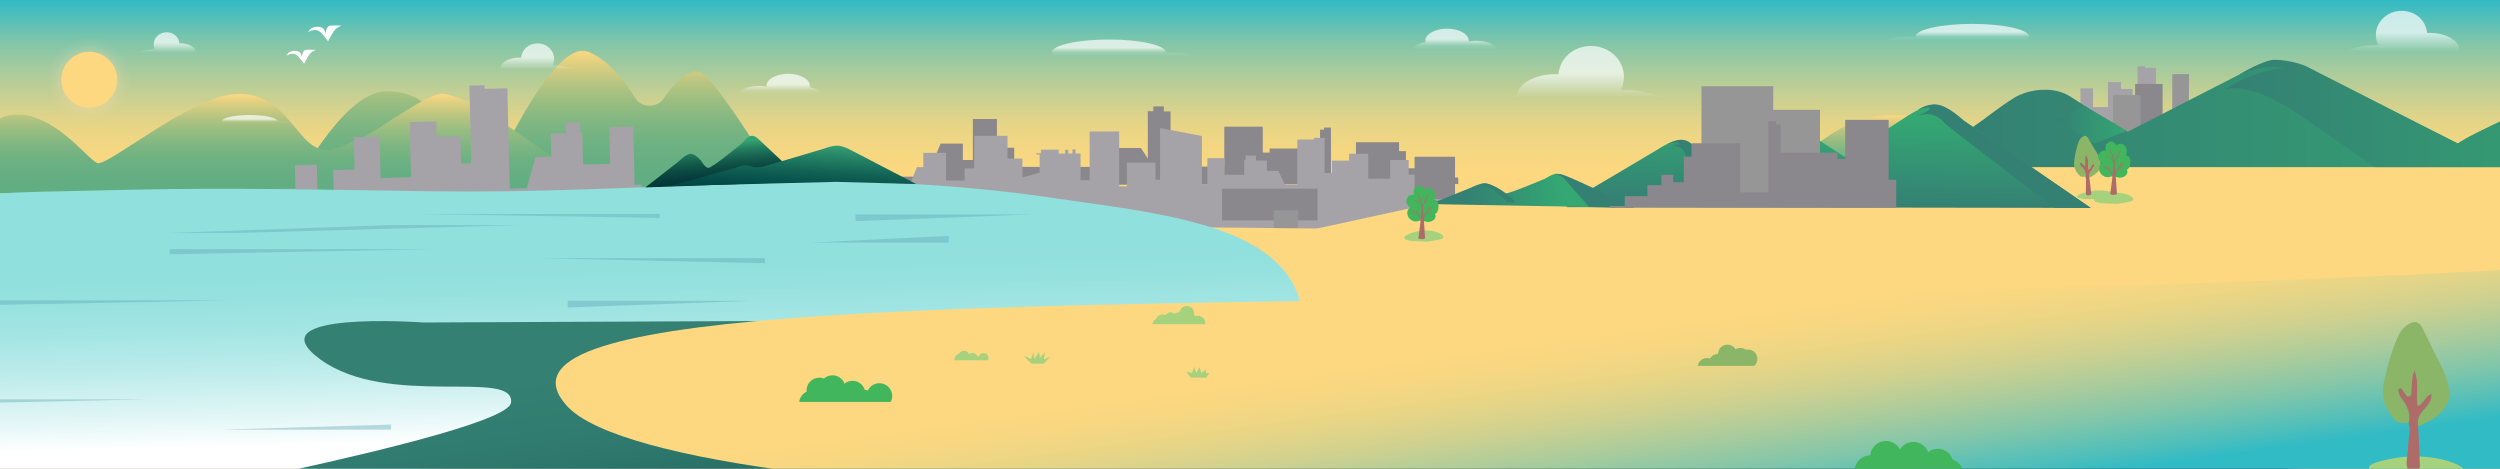 <?xml version="1.0" encoding="UTF-8"?><svg xmlns="http://www.w3.org/2000/svg" xmlns:xlink="http://www.w3.org/1999/xlink" viewBox="0 0 5760 1080"><rect x="0" y="0" width="5760" height="1080" fill="#808080" stroke="none"/><defs><style>.cls-1{fill:#348073;}.cls-1,.cls-2,.cls-3,.cls-4,.cls-5,.cls-6,.cls-7,.cls-8,.cls-9,.cls-10,.cls-11,.cls-12,.cls-13,.cls-14,.cls-15,.cls-16,.cls-17,.cls-18,.cls-19,.cls-20,.cls-21,.cls-22,.cls-23,.cls-24,.cls-25,.cls-26,.cls-27,.cls-28,.cls-29,.cls-30,.cls-31,.cls-32,.cls-33,.cls-34,.cls-35,.cls-36,.cls-37{stroke-width:0px;}.cls-2{fill:#8a888c;}.cls-3{fill:#ae6c68;}.cls-4{fill:url(#linear-gradient);}.cls-5{fill:url(#_未命名漸層_17);}.cls-6{fill:url(#_未命名漸層_15);}.cls-7{fill:url(#_未命名漸層_11);}.cls-8{fill:url(#_未命名漸層_23);}.cls-9{fill:url(#_未命名漸層_24);}.cls-10{fill:url(#radial-gradient);}.cls-11{fill:url(#linear-gradient-17);}.cls-12{fill:url(#linear-gradient-16);}.cls-13{fill:url(#linear-gradient-19);}.cls-14{fill:url(#linear-gradient-15);}.cls-15{fill:url(#linear-gradient-18);}.cls-16{fill:url(#linear-gradient-14);}.cls-17{fill:url(#linear-gradient-20);}.cls-18{fill:#41b65d;}.cls-19{fill:#5da5b5;opacity:.4;}.cls-20{fill:#8bb667;}.cls-21{fill:url(#linear-gradient-11);}.cls-21,.cls-22,.cls-23,.cls-24,.cls-31,.cls-32,.cls-33,.cls-34,.cls-35{opacity:.7;}.cls-22{fill:url(#linear-gradient-10);}.cls-23{fill:url(#linear-gradient-12);}.cls-24{fill:url(#linear-gradient-13);}.cls-25{fill:url(#linear-gradient-4);}.cls-26{fill:url(#linear-gradient-2);}.cls-27{fill:url(#linear-gradient-3);}.cls-28{fill:#a5a3a8;}.cls-29{fill:#969696;}.cls-30{fill:#fff;}.cls-31{fill:url(#linear-gradient-8);}.cls-32{fill:url(#linear-gradient-9);}.cls-33{fill:url(#linear-gradient-7);}.cls-34{fill:url(#linear-gradient-5);}.cls-35{fill:url(#linear-gradient-6);}.cls-36{fill:#a6d17d;}.cls-37{fill:#fdd880;}</style><linearGradient id="_未命名漸層_24" x1="2874" y1="1079" x2="2874" y2="-1" gradientUnits="userSpaceOnUse"><stop offset="0" stop-color="#fdd880"/><stop offset=".63" stop-color="#fdd880"/><stop offset=".67" stop-color="#f7d781"/><stop offset=".73" stop-color="#e8d586"/><stop offset=".78" stop-color="#cfd18f"/><stop offset=".84" stop-color="#adcc9b"/><stop offset=".91" stop-color="#80c6aa"/><stop offset=".97" stop-color="#4abebc"/><stop offset="1" stop-color="#31bbc5"/></linearGradient><linearGradient id="_未命名漸層_23" x1="2556.75" y1="572.23" x2="2374.35" y2="677.54" gradientUnits="userSpaceOnUse"><stop offset=".04" stop-color="#fdd880"/><stop offset=".4" stop-color="#fbd780"/><stop offset=".53" stop-color="#f4d682"/><stop offset=".62" stop-color="#e8d586"/><stop offset=".7" stop-color="#d7d28c"/><stop offset=".76" stop-color="#c1cf94"/><stop offset=".82" stop-color="#a6cb9d"/><stop offset=".87" stop-color="#85c7a8"/><stop offset=".92" stop-color="#60c1b5"/><stop offset=".96" stop-color="#37bbc2"/><stop offset=".97" stop-color="#31bbc5"/></linearGradient><radialGradient id="radial-gradient" cx="204.5" cy="183.5" fx="204.5" fy="183.5" r="98.5" gradientUnits="userSpaceOnUse"><stop offset="0" stop-color="#fdd880"/><stop offset=".1" stop-color="rgba(253,216,129,.98)" stop-opacity=".98"/><stop offset=".22" stop-color="rgba(253,216,134,.92)" stop-opacity=".92"/><stop offset=".36" stop-color="rgba(253,217,143,.82)" stop-opacity=".82"/><stop offset=".51" stop-color="rgba(253,218,154,.68)" stop-opacity=".68"/><stop offset=".66" stop-color="rgba(253,220,169,.5)" stop-opacity=".5"/><stop offset=".82" stop-color="rgba(254,222,188,.28)" stop-opacity=".28"/><stop offset=".98" stop-color="rgba(254,224,209,.03)" stop-opacity=".03"/><stop offset="1" stop-color="#ffe1d4" stop-opacity="0"/></radialGradient><linearGradient id="linear-gradient" x1="1235.89" y1="451.61" x2="1235.89" y2="117" gradientUnits="userSpaceOnUse"><stop offset="0" stop-color="#60ae83"/><stop offset=".19" stop-color="#63ae82"/><stop offset=".35" stop-color="#6db182"/><stop offset=".5" stop-color="#7fb682"/><stop offset=".64" stop-color="#98bd81"/><stop offset=".78" stop-color="#b8c581"/><stop offset=".91" stop-color="#decf80"/><stop offset="1" stop-color="#fdd880"/></linearGradient><linearGradient id="linear-gradient-2" x1="703.73" x2="703.73" y2="215.97" xlink:href="#linear-gradient"/><linearGradient id="linear-gradient-3" x1="1491.69" y1="593.92" x2="1501.76" y2="1006.51" gradientUnits="userSpaceOnUse"><stop offset="0" stop-color="#90e0de"/><stop offset=".16" stop-color="#95e1df"/><stop offset=".37" stop-color="#a5e6e4"/><stop offset=".6" stop-color="#c0edec"/><stop offset=".85" stop-color="#e5f7f7"/><stop offset="1" stop-color="#fff"/></linearGradient><linearGradient id="linear-gradient-4" x1="2881.92" y1="648.9" x2="2955.63" y2="1186.89" gradientUnits="userSpaceOnUse"><stop offset="0" stop-color="#348073"/><stop offset=".25" stop-color="#317c70"/><stop offset=".46" stop-color="#2a7268"/><stop offset=".67" stop-color="#1f605a"/><stop offset=".86" stop-color="#0f4746"/><stop offset="1" stop-color="#003034"/></linearGradient><linearGradient id="_未命名漸層_11" x1="3512.17" y1="695.09" x2="3589.48" y2="1259.35" gradientUnits="userSpaceOnUse"><stop offset="0" stop-color="#fdd880"/><stop offset=".16" stop-color="#fdd880"/><stop offset=".26" stop-color="#f7d781"/><stop offset=".38" stop-color="#e8d586"/><stop offset=".51" stop-color="#cfd18f"/><stop offset=".64" stop-color="#adcc9b"/><stop offset=".79" stop-color="#80c6aa"/><stop offset=".94" stop-color="#4abebc"/><stop offset="1" stop-color="#31bbc5"/></linearGradient><linearGradient id="linear-gradient-5" x1="1239.13" y1="102.64" x2="1239.13" y2="160.08" gradientUnits="userSpaceOnUse"><stop offset=".51" stop-color="#fff"/><stop offset="1" stop-color="#fff" stop-opacity="0"/></linearGradient><linearGradient id="linear-gradient-6" x1="990.93" y1="76.41" x2="990.93" y2="121.17" gradientTransform="translate(1374.32) rotate(-180) scale(1 -1)" xlink:href="#linear-gradient-5"/><linearGradient id="linear-gradient-7" x1="3667.02" y1="111.24" x2="3667.02" y2="225.24" xlink:href="#linear-gradient-5"/><linearGradient id="linear-gradient-8" x1="593.12" y1="265.81" x2="593.12" y2="283.49" gradientUnits="userSpaceOnUse"><stop offset=".47" stop-color="#fff"/><stop offset=".78" stop-color="rgba(255,255,255,.41)" stop-opacity=".41"/><stop offset="1" stop-color="#fff" stop-opacity="0"/></linearGradient><linearGradient id="linear-gradient-9" x1="2591.67" y1="92.66" x2="2591.67" y2="128.9" xlink:href="#linear-gradient-8"/><linearGradient id="linear-gradient-10" x1="1989.36" y1="56.66" x2="1989.36" y2="92.9" gradientTransform="translate(6496.72) rotate(-180) scale(1 -1)" xlink:href="#linear-gradient-8"/><linearGradient id="linear-gradient-11" x1="1797.5" y1="172.15" x2="1797.5" y2="218.99" xlink:href="#linear-gradient-8"/><linearGradient id="linear-gradient-12" x1="3070.49" y1="68.15" x2="3070.49" y2="114.99" gradientTransform="translate(6422.97) rotate(-180) scale(1 -1)" xlink:href="#linear-gradient-8"/><linearGradient id="linear-gradient-13" x1="-4158.02" y1="29.1" x2="-4158.02" y2="118.36" gradientTransform="translate(1374.32) rotate(-180) scale(1 -1)" xlink:href="#linear-gradient-5"/><linearGradient id="linear-gradient-14" x1="4509" y1="262.72" x2="6119" y2="262.72" gradientUnits="userSpaceOnUse"><stop offset="0" stop-color="#348073"/><stop offset="1" stop-color="#34a773"/></linearGradient><linearGradient id="linear-gradient-15" x1="4737.55" y1="287.17" x2="4898.97" y2="287.17" xlink:href="#linear-gradient-14"/><linearGradient id="linear-gradient-16" x1="5125.58" y1="261.34" y2="261.34" xlink:href="#linear-gradient-14"/><linearGradient id="linear-gradient-17" x1="3617.16" y1="426.54" x2="3617.16" y2="265.29" gradientTransform="translate(7967) rotate(-180) scale(1 -1)" xlink:href="#linear-gradient"/><linearGradient id="linear-gradient-18" x1="299.54" y1="461" x2="299.54" y2="310.72" gradientTransform="translate(4345.63) rotate(-180) scale(1 -1)" xlink:href="#linear-gradient-14"/><linearGradient id="linear-gradient-19" x1="4212.88" y1="473.66" x2="4216.4" y2="274.44" xlink:href="#linear-gradient-14"/><linearGradient id="linear-gradient-20" x1="3381" y1="483.34" x2="3599.58" y2="445.03" xlink:href="#linear-gradient-14"/><linearGradient id="_未命名漸層_17" x1="1565.38" y1="467.56" x2="1561.64" y2="331.15" gradientTransform="translate(83.68 87.08) rotate(-3.23)" gradientUnits="userSpaceOnUse"><stop offset="0" stop-color="#003034"/><stop offset=".26" stop-color="#013235"/><stop offset=".44" stop-color="#053b3a"/><stop offset=".59" stop-color="#0c4b43"/><stop offset=".73" stop-color="#16614f"/><stop offset=".87" stop-color="#237d5e"/><stop offset=".99" stop-color="#329f71"/><stop offset="1" stop-color="#34a373"/></linearGradient><linearGradient id="_未命名漸層_15" x1="3929.49" y1="2219.31" x2="3929.49" y2="2051.24" gradientTransform="translate(5838.13 -851.65) rotate(-176.65) scale(1 -.69)" gradientUnits="userSpaceOnUse"><stop offset="0" stop-color="#044"/><stop offset=".18" stop-color="#044c48"/><stop offset=".47" stop-color="#116254"/><stop offset=".81" stop-color="#278667"/><stop offset="1" stop-color="#349d73"/></linearGradient></defs><g id="bg"><rect class="cls-9" x="-12" y="-1" width="5772" height="1080"/></g><g id="bird"><path class="cls-30" d="M711.41,71.75c.86-1.35,1.79-2.65,2.91-3.84,2.89-3.07,6.94-4.93,11.05-5.65,5.86-1.03,14.42-1.12,19.07,3.25,3.24,3.04,5.64,9.57,5.59,13.76,0,0,.21-18.76,10.42-20.08,10.2-1.32,26.54,0,26.54,0,0,0-11.4,2.96-18.32,13.49-6.91,10.53-12.83,22.71-12.83,22.71-3.94-5.67-8.1-11.2-12.8-16.27-3.93-4.24-8.77-9.4-14.89-9.79-6.47-.41-13.08,1.41-18.4,5.14.54-.92,1.08-1.83,1.64-2.72Z"/><path class="cls-30" d="M661.29,126.09c.76-1.2,1.59-2.35,2.58-3.4,2.56-2.72,6.14-4.36,9.78-5,5.19-.91,12.75-.99,16.87,2.88,2.87,2.69,4.99,8.47,4.95,12.17,0,0,.19-16.59,9.21-17.76,9.02-1.16,23.48,0,23.48,0,0,0-10.09,2.62-16.2,11.94-6.11,9.32-11.35,20.09-11.35,20.09-3.48-5.02-7.17-9.91-11.32-14.39-3.48-3.75-7.76-8.32-13.17-8.66-5.73-.36-11.57,1.25-16.27,4.54.48-.81.95-1.62,1.45-2.41Z"/></g><g id="city"><polyline class="cls-2" points="3359.88 424.12 3359.88 408.99 3313.63 408.99 3313.63 392.13 3285.13 392.13 3285.13 376.26 3260.83 376.26 3260.83 387.63 3239.32 387.63 3239.32 348.24 3223.46 348.24 3223.46 327.78 3124.14 327.78 3124.14 403.34 3066.55 403.34 3066.55 299.98 3066.55 293.78 3050.59 293.78 3050.59 298.81 3041.42 298.81 3041.42 342.26 2925.19 342.26 2925.19 351.67 2909.48 351.67 2909.48 291.89 2820.72 291.89 2820.72 383.82 2696.92 383.82 2696.92 256.63 2681.49 256.63 2681.49 245.19 2657.19 245.19 2657.19 256.15 2644.57 256.15 2644.57 365.24 2628.86 341 2532.53 341 2532.53 384.45 2336.72 384.45 2336.72 340.44 2296.93 340.44 2296.93 274.13 2241.44 274.13 2241.44 368.71 2218.4 368.71 2218.4 330.93 2167.09 330.93 2149.29 373.74 2121.02 407.11 2074.95 407.11 2074.95 426.63"/><polygon class="cls-28" points="2778.6 582.16 3345 459 3344.52 420.58 3344.52 396.25 3308.11 396.25 3308.11 423.62 3281.2 423.62 3281.2 402.33 3245.6 402.33 3245.6 368.57 3202.9 368.57 3202.9 411.76 3152.41 411.76 3152.41 354.22 3108.32 354.22 3108.32 370.09 3068.64 370.09 3068.64 398.68 3051.89 398.68 3051.89 317.7 3026.88 317.7 3026.88 321.48 2989.06 321.48 2989.06 426 2960.79 426 2945.08 393.89 2918.91 393.89 2918.91 369.79 2893.78 369.79 2893.78 358.53 2870 358.53 2870 369.18 2866.55 369.18 2866.55 402.71 2821.53 402.71 2821.53 364.31 2781.74 364.31 2781.74 425.45 2769.17 425.45 2769.17 313.3 2672.84 295.04 2672.84 414.04 2662.37 414.04 2662.37 375 2596.4 375 2596.4 429.15 2578.6 429.15 2578.6 302.87 2510.54 302.87 2510.54 415.3 2489.6 415.3 2489.6 353.67 2478.08 353.67 2478.08 344.24 2470.75 344.24 2470.75 353.67 2461.33 353.67 2461.33 345.15 2454 345.15 2454 353.67 2439.34 353.67 2439.34 344.85 2398.5 344.85 2398.5 352.96 2388.03 352.96 2388.03 356.1 2395.36 356.1 2395.36 397.67 2355.57 409 2355.57 365.24 2321.3 365.24 2321.3 312.91 2244.58 312.91 2244.58 388.04 2222.59 388.04 2222.59 415.93 2179.66 415.93 2179.66 352.15 2127.3 352.15 2127.3 385 2112.64 385 2097.98 420.97 2057.15 420.97 2429.91 552.57 2778.6 582.16"/><rect class="cls-2" x="3259.21" y="361.15" width="93.19" height="97.6" transform="translate(6611.62 819.9) rotate(180)"/><rect class="cls-2" x="2815.68" y="434.66" width="219.89" height="73.08" transform="translate(5851.25 942.4) rotate(180)"/><rect class="cls-29" x="2934.61" y="484.36" width="56.53" height="72.48" transform="translate(5925.75 1041.2) rotate(180)"/><rect class="cls-2" x="2795.73" y="718.38" width="93.19" height="97.6" transform="translate(5684.65 1534.36) rotate(180)"/><rect class="cls-29" x="2833.63" y="793.01" width="93.19" height="97.6" transform="translate(5760.45 1683.61) rotate(180)"/><rect class="cls-2" x="2621" y="727" width="44.6" height="64.93" transform="translate(5286.6 1518.93) rotate(180)"/><rect class="cls-29" x="2695.44" y="717" width="56.55" height="140.08" transform="translate(5447.42 1574.08) rotate(180)"/><rect class="cls-2" x="2572.3" y="789.87" width="93.19" height="60.75" transform="translate(5237.79 1640.49) rotate(180)"/><rect class="cls-2" x="2684.21" y="809.49" width="89.79" height="64.93" transform="translate(5458.21 1683.91) rotate(180)"/><path class="cls-8" d="M1907,515l1428.69,14.66-362.25,211.76s136.65,24.42-228.52,0c-365.17-24.42-890.47-188.05-882.82-193.24,7.65-5.18,44.9-33.18,44.9-33.18"/></g><g id="backgr"><circle class="cls-10" cx="204.5" cy="183.5" r="98.5"/><circle class="cls-37" cx="205.71" cy="183.74" r="64.42"/><path class="cls-4" d="M657.49,451.61c17.09-3.91,125.22-240.17,233.08-241.28,97.22-1,125.09,74.18,158.78,120.5,16.25,22.33,33.11,42.3,46.92,57.69,13.35,14.87,39.28,11.54,47.62-6.11,40.77-86.28,144.29-288.01,210.23-263.32,46.5,17.41,84.72,66.58,109.48,106.79,14.04,22.8,49.64,23.69,64.95,1.58,27.43-39.63,66.14-80.98,95.38-54.15,50.56,46.39,190.37,278.32,190.37,278.32H657.49Z"/><path class="cls-26" d="M-.16,273.03c14.36-7.05,20.73-7.72,31.59-8.67,91.48-7.95,170.43,103.23,192.81,111.46,22.38,8.23,206.67-146.13,310.53-158.48,103.85-12.35,139.98,84.52,182.2,115.32,42.22,30.81,74.25-2.63,101.28-7.78,27.02-5.15,161.39-108.61,198.8-108.92,83.94-.69,361.29,235.64,390.61,235.64L-.16,445.53s-.11-172.45,0-172.5Z"/><polygon class="cls-28" points="1444.5 421.22 1479.67 426.04 1462.22 426.45 1459.01 291.28 1403.78 292.59 1405.79 377.48 1343.29 378.97 1341.53 304.84 1336.74 304.95 1336.18 281.41 1303.18 282.2 1303.77 307.08 1268.89 307.91 1270.15 361.2 1233.81 362.07 1213.7 433.59 1174.45 434.52 1168.96 203.42 1116.46 204.66 1116.26 196.31 1081.55 197.14 1085.81 376.18 1062.55 376.74 1061.05 313.52 1005.97 314.83 1005.14 279.75 943.93 281.2 946.95 408.42 876.87 410.08 874.6 314.59 815.32 316 817.09 390.65 767.67 391.82 768.79 438.9 731.45 439.78 730.01 379.26 679.46 380.46 680.73 434.26 637.2 435.29 1457.48 452.47 1471.58 450.22 1479.36 427.02 1444.5 421.22"/></g><g id="water_lines"><polygon class="cls-19" points="0 885.13 586.76 885.13 0 895.88 0 885.13"/><polygon class="cls-19" points="2072.23 940.83 3296 940.83 2072.23 947.65 2072.23 940.83"/><polygon class="cls-19" points="2711.94 1001.81 3845.92 1001.81 3845.92 1013.89 2711.94 1001.81"/><path class="cls-27" d="M0,446c44.61-3.96,125.73-5,308.39-9,227.61-4.98,455.27.27,682.85,3.68,224.22,3.35,458.78-7.81,682.36-17.68,255.53-11.28,509.09-3.6,762.11,34.41,116.71,17.53,235.4,29.91,348.64,64.48,74.5,22.74,158.34,62.18,196.27,134.42,15.96,30.4,21.05,64.81,16.01,98.68-5.7,38.29-27.45,70.35-58.85,92.16-94.52,65.64-222.3,79.57-333.79,89.85-126.02,11.61-252.78,10.24-379.14,6.58-189.1-5.48-381.91-4.55-570.27,17.5-86.66,10.15-170.54,28.61-253.59,55.07-73.4,23.39-146.36,42.57-223.09,51.6-82.61,9.73-166.05,12.03-249.16,12.25-738.95,2-928.73,0-928.73,0V446Z"/><polygon class="cls-19" points="1520 493 960.82 493 1520 502.09 1520 493"/><polygon class="cls-19" points="391 574 998 574 391 585.86 391 574"/><polygon class="cls-19" points="-80 692 527 692 -80 703.86 -80 692"/><polygon class="cls-19" points="-60 920 343 920 -60 928.74 -60 920"/><polygon class="cls-19" points="901 990 507 990 901 978.14 901 990"/><polygon class="cls-19" points="391 536.7 899 518.56 1193.84 518.56 547.41 536.7 391 536.7"/><polygon class="cls-19" points="1762.5 594.7 1243 594.7 1762.5 606.52 1762.5 594.7"/><polygon class="cls-19" points="1308 693 1732.83 693 1308 708.51 1308 693"/><polygon class="cls-19" points="1971 494 2376.83 494 1971 509.51 1971 494"/><polygon class="cls-19" points="2186 559 1867 559 2186 543.49 2186 559"/></g><g id="ground"><path class="cls-25" d="M1876.32,739.08l-901.32,3.92s-393.01-28.78-237,85c156.01,113.78,449,20,439.42,99.68-9,74.82-1030.12,261.32-1030.12,261.32h1830.01l3729.7-124v-296l-3596-46"/><path class="cls-7" d="M5760,622s-766.38,46.71-2176,64c-1479.43,18.15-2475,26-2279,248,124.18,140.65,860.19,200.76,1254.84,200.84,394.65.08,2197.49,66.74,2197.49,66.74l1026.9,24.59-24.23-604.16Z"/></g><g id="clouds"><path class="cls-34" d="M1325.53,165c-6.17-8.15-25.59-14.11-48.59-14.11-1.29,0-2.57.02-3.84.06,2.3-4.61,3.59-9.75,3.59-15.17,0-19.76-17.03-35.78-38.04-35.78s-36.32,14.46-37.91,32.85c-1.29-.07-2.6-.1-3.92-.1-24.35,0-44.09,11.51-44.09,25.7,0,2.26.5,4.46,1.45,6.55h171.35Z"/><path class="cls-35" d="M316.07,125c4.8-6.35,19.94-10.99,37.87-10.99,1.01,0,2,.01,2.99.04-1.79-3.59-2.8-7.6-2.8-11.82,0-15.4,13.27-27.88,29.64-27.88s28.3,11.27,29.54,25.6c1.01-.05,2.02-.08,3.05-.08,18.97,0,34.36,8.97,34.36,20.02,0,1.76-.39,3.47-1.13,5.1h-133.52Z"/><path class="cls-33" d="M3838.49,235c-12.24-16.18-50.78-28-96.44-28-2.56,0-5.11.04-7.62.11,4.56-9.14,7.12-19.34,7.12-30.11,0-39.21-33.8-71-75.5-71s-72.09,28.7-75.23,65.2c-2.56-.13-5.15-.2-7.77-.2-48.32,0-87.5,22.83-87.5,51,0,4.49,1,8.85,2.87,13h340.07Z"/><path class="cls-31" d="M515.45,285h159.79c-3.64-3.09-15.73-5.37-30.09-5.37-2,0-3.96.05-5.86.13,0-.04,0-.09,0-.13,0-8.08-28.72-14.63-64.15-14.63s-64.15,6.55-64.15,14.63c0,1.89,1.58,3.7,4.45,5.37Z"/><path class="cls-32" d="M2432.45,132h327.56c-7.47-6.34-32.25-11-61.68-11-4.11,0-8.12.09-12.01.27,0-.09.01-.18.01-.27,0-16.57-58.87-30-131.5-30s-131.5,13.43-131.5,30c0,3.88,3.23,7.59,9.12,11Z"/><path class="cls-22" d="M4666.58,96h-327.56c7.47-6.34,32.25-11,61.68-11,4.11,0,8.12.09,12.01.27,0-.09-.01-.18-.01-.27,0-16.57,58.87-30,131.5-30s131.5,13.43,131.5,30c0,3.88-3.23,7.59-9.12,11Z"/><path class="cls-21" d="M1890.8,223c1.42-1.73,2.2-3.58,2.2-5.5,0-7.37-11.32-13.67-27.35-16.25.22-1.07.35-2.15.35-3.25,0-15.46-22.39-28-50-28s-50,12.54-50,28c0,.52.03,1.04.08,1.56-5.43-1-11.36-1.56-17.58-1.56-25.68,0-46.5,9.4-46.5,21,0,1.37.3,2.7.85,4h187.94Z"/><path class="cls-23" d="M3259.19,119c-1.42-1.73-2.2-3.58-2.2-5.5,0-7.37,11.32-13.67,27.35-16.25-.22-1.07-.35-2.15-.35-3.25,0-15.46,22.39-28,50-28s50,12.54,50,28c0,.52-.03,1.04-.08,1.56,5.43-1,11.36-1.56,17.58-1.56,25.68,0,46.5,9.4,46.5,21,0,1.37-.3,2.7-.85,4h-187.94Z"/><path class="cls-24" d="M5398.1,126c9.58-12.67,39.76-21.92,75.51-21.92,2.01,0,4,.03,5.97.09-3.57-7.16-5.58-15.15-5.58-23.58,0-30.7,26.47-55.59,59.11-55.59s56.44,22.47,58.9,51.05c2.01-.1,4.03-.16,6.08-.16,37.84,0,68.51,17.88,68.51,39.93,0,3.52-.78,6.93-2.25,10.18h-266.25Z"/></g><g id="city2"><polygon class="cls-28" points="4942.03 156.38 4942.03 152.6 4925.04 152.6 4925.04 233.58 4913.65 233.58 4913.65 204.99 4886.69 204.99 4886.69 189.12 4856.72 189.12 4856.72 246.66 4822.41 246.66 4822.41 203.47 4793.39 203.47 4793.39 237.23 4769.19 237.23 4769.19 254.79 4750.91 254.79 4750.91 231.14 4726.16 231.14 4726.16 254.79 4705.32 254.79 4705.32 255.48 4704.85 255.48 4705.32 255.5 4705.32 286.79 4967.32 286.79 4967.32 266.32 4967.32 254.79 4967.32 156.79 4967.74 156.79 4967.74 156.38 4942.03 156.38"/><rect class="cls-2" x="4919.31" y="193.4" width="63.33" height="97.6"/><rect class="cls-29" x="4868.4" y="219.02" width="63.33" height="97.6"/><rect class="cls-29" x="5004.9" y="170.73" width="38.43" height="134.36"/></g><g id="Mountains_middle"><path class="cls-16" d="M4509,385v-67c12.29-8.5,24.59-17,36.88-25.51,31.6-21.85,61.62-46.54,94.26-66.81,7.56-4.69,15.94-8.34,24.32-11.27,32.3-11.27,74.77-11.47,104.43,7.38,21.44,13.63,42.67,27.71,64.54,40.65,15.77,9.33,32.21,18.11,47.45,28.27.37.22.74.44,1.12.67l20.31,12.1,291.5-149.46s25.35-13.59,50.7-13.59,63.37,13.59,63.37,13.59l354.87,176.63s139.41-81.52,190.11-81.52,266.15,135.87,266.15,135.87h-1610Z"/><polygon class="cls-14" points="4898.97 301.49 4826.27 330.65 4737.55 276.3 4801.91 243.68 4898.97 301.49"/><path class="cls-12" d="M5295.2,262.72c30.35,20.46,176.43,122.28,176.43,122.28h647.37s-190.11-135.87-240.8-135.87-177.43,54.35-215.45,81.52l-350.46-178.57s-33.95-14.39-71.97-14.39c-24.25,0-81.15,34-81.15,34,47.57-19,72.76-21,105.41-15,0,0-69.03,3-138.99,50,0,0,49.44-25,169.63,56.03Z"/><path class="cls-11" d="M4609.3,414.61l-518.91,11.93v-70.65c19.51,2.74,41.07,2.22,65.28-7.75,53.28-21.93,98.87-90.88,229.91-82.09,108.32,7.27,123.42,26.94,170.42,69.94l53.3,78.61Z"/><path class="cls-15" d="M3802,458.48l122.27-61.23s14.7-9.47,23.06-9.47,21.37,3.47,21.37,3.47c0,0,11.55-.55,19.48-3.47,7.93-2.93,138.45-65.93,138.45-65.93,0,0,16.51-10.63,30.56-11.12,14.06-.49,34.96,13.17,34.96,13.17l98.02,63.88-148.73,73.23-339.45-2.52"/><path class="cls-13" d="M3608.6,477.15s33.84-28.35,62.93-45.21c29.09-16.87,148.48-88.06,148.48-88.06,0,0,26.94-18.04,48.31-21.45,21.37-3.41,35.16,16.42,35.16,16.42,0,0,36.99,77.78,48.53,93.09,11.54,15.32,97.07,16.35,97.07,16.35,0,0,23.18,2.87,51.05-1.52,27.87-4.39,286.37-174.24,286.37-174.24,0,0,45.32-31.04,69.95-31.53,24.62-.49,66.9,36.08,66.9,36.08l293.65,201.92-1208.4-1.85Z"/><path class="cls-1" d="M3838.84,333.06s13.23-4.73,20.66-5.22c7.09-.47,15.2,6.99,15.2,6.99,0,0-4.98-6.5-22.63,2.28,0,0,19.51-4.92,29.27,14.09,9.76,19.02,12.54,54.61,26.02,71.68,13.47,17.07,65.88,18.35,65.88,18.35,0,0-17.79-1.6-26.15-16.92-8.36-15.32-43.59-85.45-43.59-85.45,0,0-9.06-13.47-23.39-16.04s-30.1,4.54-41.26,10.25Z"/><path class="cls-1" d="M4417.91,253.96c26.94-9.99,28.8-5.21,28.79-5.16-1.86,9.31-32.05,18.58-32.05,18.58,0,0,25.61-7.24,37.03-3.2,14.53,5.15,22.43,10.95,28,18.75s254.61,196.07,254.61,196.07h82.71l-293.65-201.92s-34.36-33.07-59.93-36.04c-25.56-2.97-45.73,13-45.52,12.92Z"/><path class="cls-17" d="M3295,470.2l92.53-37.12s20.94-10.89,33.16-10.89,27.18,11.47,27.18,11.47c0,0,9.44,10.96,18.48,12.53,9.05,1.57,95.38-35.4,95.38-35.4,0,0,14.34-10.12,25.26-10.47,10.92-.34,21.81,7.66,21.81,7.66l114.11,70.02-427.92-7.8Z"/><path class="cls-1" d="M3420.24,422.73s-6.77.94-10.46,2.03c-2.83.84,9.44-1.55,12.4,0,2.32,1.22-17.69,3.36-13.94,3.25,3.74-.11,16.27-2.03,27.5,6.1,11.23,8.13,26.55,20.27,35.55,31.89l19.72.27s-15.57-19.49-40.45-33.35c0,0-17.92-10.2-30.31-10.2Z"/><path class="cls-1" d="M3599,402.25s-7.94-2.21-19.96-.56c0,0,15.2-1.41,26.68,11.83,11.48,13.24,55.65,63.48,55.65,63.48l103.56,1.44s-153.45-74.86-165.92-76.19Z"/><path class="cls-5" d="M1486.86,431.84l76.33-59.58s17.1-17.13,27.52-17.83c10.42-.71,23.96,15.2,23.96,15.2,0,0,8.8,15.47,16.62,17.25,7.82,1.78,78.88-57.24,78.88-57.24,0,0,11.53-15.62,20.82-16.76,9.29-1.13,19.12,9.93,19.12,9.93l102.08,95.74-365.33,13.31Z"/><path class="cls-6" d="M1543,429l150.79-42.28s15.1-6.32,23.47-5.75c8.38.56,21.27,4.12,21.27,4.12,0,0,11.59.36,19.65-1.37,8.06-1.72,141.28-41.53,141.28-41.53,0,0,16.95-7.09,31.05-6.52,14.1.57,34.5,12.51,34.5,12.51l145.99,75.82-184.78-5-357.22,9"/></g><g id="city-2"><rect class="cls-29" x="3920.2" y="198.61" width="165.33" height="279.08"/><rect class="cls-29" x="4082.36" y="253.05" width="110.88" height="224.63"/><polygon class="cls-2" points="4369 414.11 4351.44 414.11 4351.44 276.17 4251.35 276.17 4251.35 365.88 4233.64 365.88 4233.64 351.75 4102.57 351.75 4102.57 286.57 4092.24 286.57 4092.24 279.01 4074.24 279.01 4074.24 288.31 4074.24 443.39 4009.3 443.39 4009.3 330.02 3897.3 330.02 3897.3 360.73 3879.42 360.73 3879.42 419.83 3855.16 419.83 3855.16 402.77 3827.76 402.77 3827.76 426.58 3795.62 426.58 3795.62 451.87 3743.46 451.87 3743.46 474.57 3708.21 474.57 3708.21 478.35 4369 478.35 4369 414.11"/></g><g id="oasis"><polygon class="cls-36" points="2376.52 838 2358.45 819.94 2375.82 827.17 2380.69 811 2383.05 827.31 2393.85 811 2395.83 824.5 2407.99 811 2404.52 828.42 2419.52 822.15 2404.52 838 2376.52 838"/><path class="cls-36" d="M2776.96,747c.11-.79.19-1.6.19-2.42,0-9.37-7.59-16.96-16.96-16.96-1.79,0-3.52.28-5.15.8-1.26-.99-2.72-1.71-4.33-2.09.37-1.39.59-2.85.59-4.36,0-9.37-7.59-16.96-16.96-16.96-8.56,0-15.62,6.35-16.78,14.59-.33-.02-.66-.05-.99-.05-4.35,0-8.3,1.65-11.3,4.34-2.07-2.64-5.28-4.34-8.89-4.34-4.44,0-8.27,2.57-10.12,6.29-2.09-.92-4.4-1.45-6.84-1.45-7.09,0-13.15,4.35-15.69,10.52-4.52,1.76-7.74,6.14-7.74,11.29,0,.27.02.54.04.81h120.92Z"/><path class="cls-36" d="M2276.58,830s0,0,0,0c-.07-.16-.06-.34,0-.5.67-1.58,1.01-3.34.9-5.19-.34-5.78-5.03-10.47-10.82-10.79-5.7-.32-10.56,3.51-11.83,8.75-.84-.42-1.74-.71-2.69-.87-1.85-4.76-6.47-8.14-11.89-8.14-2.9,0-5.58.97-7.72,2.61-1.92-4.61-6.47-7.86-11.78-7.86s-9.63,3.09-11.63,7.52c-5.78,1.21-10.12,6.34-10.12,12.48,0,.68.05,1.35.16,2h77.42Z"/><polygon class="cls-36" points="2743.6 870 2732.93 856.67 2746.27 859.33 2751.6 846 2756.93 859.33 2763.66 846 2767.6 859.33 2778.15 851.45 2778.27 859.33 2786.27 859.33 2779.05 870 2743.6 870"/><path class="cls-18" d="M4522.89,1085c-2.87-12.32-12.02-22.23-23.9-26.18-4.79-14.44-18.4-24.85-34.44-24.85-8.34,0-16.02,2.82-22.15,7.55-5.21-13.66-18.43-23.36-33.92-23.36-13.14,0-24.65,6.99-31.02,17.45-6.04-11.64-18.2-19.6-32.23-19.6-18.96,0-34.51,14.54-36.15,33.07-19.83.11-35.89,16.12-36.08,35.93h249.88Z"/><path class="cls-20" d="M3979.19,843c.03-.11.06-.22.09-.33.04.11.09.22.13.33h62.4c4.45-3.95,7.26-9.72,7.26-16.15,0-11.92-9.67-21.59-21.59-21.59-1.7,0-3.35.2-4.94.57-3.57-2.6-7.96-4.14-12.71-4.14-4.08,0-7.89,1.13-11.15,3.1-3.73-6.45-10.71-10.8-18.7-10.8-11.92,0-21.59,9.67-21.59,21.59-7.89,0-14.78,4.23-18.55,10.54-2.19-.75-4.54-1.15-6.98-1.15-10.71,0-19.59,7.8-21.3,18.02h67.62Z"/><path class="cls-18" d="M1841.44,926h210.56v.53c2.32-4.21,3.64-9.05,3.64-14.2,0-16.27-13.19-29.46-29.46-29.46-11.76,0-21.91,6.9-26.63,16.86-2.27-.8-4.67-1.33-7.16-1.56-3.71-12.03-14.91-20.77-28.15-20.77-7.01,0-13.44,2.45-18.5,6.54-4.14-11.26-14.96-19.3-27.66-19.3-7.54,0-14.41,2.84-19.63,7.5-3.33-1.31-6.95-2.03-10.74-2.03-16.27,0-29.46,13.19-29.46,29.46,0,1.01.05,2.01.15,3-9.16,4.22-15.79,12.99-16.97,23.42Z"/></g><g id="tree"><path class="cls-36" d="M4869.55,454.08c-37.41,7.62-36.16,4.18-58.58,4.49-22.42.32-43.95-6.04-1.27-16.53,42.69-10.49,81.95,7.54,59.85,12.04Z"/><path class="cls-36" d="M4908.93,464.03c-37.31,8.92-36.13,4.56-58.58,4.49-22.45-.07-44.15-8.61-1.62-21.08,42.54-12.47,82.24,11.32,60.2,16.59Z"/><path class="cls-36" d="M3319.47,551.03c-37.31,8.92-36.13,4.56-58.58,4.49-22.45-.07-44.15-8.61-1.62-21.08,42.54-12.47,82.24,11.32,60.2,16.59Z"/><path class="cls-20" d="M4813.88,409.33c8.24-4.35,16.31-8.72,21.78-16.87,3.93-5.86,6.03-11.65,4.37-18.68-1.96-8.32-5.2-15.97-9.81-23.23-6.71-10.57-12.77-21.55-19.24-32.26-3.86-6.39-8.17-6.9-14.17-2.18-4.32,3.4-6.91,7.92-8.58,13-4.62,13.97-7.51,28.3-9.38,42.89-1.76,13.75,4.17,24.31,13.32,33.41,3.27,3.25,8.39.88,12.58,1.76,1.6-7.86-1.57-14.2-6.24-20.15-1.66-2.12-3.94-3.87-4.6-6.7-.34-1.47-1.97-3.16-.28-4.4,2.38-1.75,2.86,1.09,4.08,2.16,1.83,1.59,3.14,5.2,5.63,4.27,3.09-1.15,1.42-4.85,1.66-7.46.47-5.19-.92-10.6,1.51-16.99,5.64,11.26,2.68,22.46,5.37,32.77,5.85-2.31,5.92-9.85,12.22-12.24.59,7.15-3.74,11.57-7.01,16.21-3.23,4.59-5.05,9.15-3.22,14.69Z"/><path class="cls-3" d="M4813.88,409.33c-1.83-5.54,0-10.1,3.22-14.69,3.27-4.64,7.6-9.06,7.01-16.21-6.3,2.39-6.38,9.92-12.22,12.24-2.7-10.31.27-21.51-5.37-32.77-2.43,6.39-1.04,11.8-1.51,16.99-.24,2.61,1.44,6.31-1.66,7.46-2.49.92-3.8-2.68-5.63-4.27-1.23-1.07-1.7-3.91-4.08-2.16-1.68,1.24-.06,2.93.28,4.4.66,2.83,2.93,4.57,4.6,6.7,4.66,5.95,7.84,12.29,6.24,20.15,2.73,6.39.94,13.09,1.27,19.64.25,5.02-.1,10.08-.26,15.12-.26,7.87,2.18,9.67,9.9,7.61,3.9-1.04,2.57-3.95,2.34-6.11-1.23-11.38-2.71-22.74-4.11-34.1Z"/><path class="cls-36" d="M5663.44,1095.66c-92.64,11.58-88.94,3.42-143.67,0-54.73-3.42-106.04-22.94,0-40.55,106.04-17.6,198.4,33.71,143.67,40.55Z"/><path class="cls-20" d="M5571.47,982.14c21.2-9.18,41.98-18.47,57.05-37.59,10.83-13.73,17.11-27.65,14.34-45.36-3.28-20.94-9.82-40.47-19.84-59.29-14.59-27.4-27.48-55.69-41.46-83.41-8.33-16.52-18.89-18.62-34.62-8.08-11.33,7.59-18.57,18.27-23.69,30.5-14.07,33.65-23.94,68.53-31.32,104.27-6.95,33.65,5.71,60.89,26.6,85.13,7.46,8.66,20.58,3.77,30.77,6.74,5.46-19.13-1.2-35.42-11.59-51.01-3.71-5.57-9.01-10.31-10.1-17.42-.57-3.71-4.27-8.19.13-10.94,6.22-3.88,6.85,3.23,9.69,6.11,4.22,4.29,6.77,13.45,13.11,11.64,7.86-2.25,4.42-11.71,5.51-18.13,2.16-12.74-.27-26.39,6.96-41.72,11.81,28.9,2.36,56.03,7.07,82.04,14.89-4.61,16.51-23.22,32.54-27.93.1,17.8-11.44,27.89-20.39,38.75-8.85,10.74-14.22,21.66-10.74,35.7Z"/><path class="cls-3" d="M5571.47,982.14c-3.48-14.04,1.89-24.97,10.74-35.7,8.96-10.86,20.49-20.96,20.39-38.75-16.03,4.71-17.65,23.33-32.54,27.93-4.71-26.01,4.74-53.13-7.07-82.04-7.23,15.33-4.8,28.98-6.96,41.72-1.09,6.42,2.36,15.88-5.51,18.13-6.33,1.81-8.89-7.35-13.11-11.64-2.83-2.88-3.47-10-9.69-6.11-4.4,2.74-.7,7.23-.13,10.94,1.09,7.12,6.38,11.86,10.1,17.42,10.4,15.59,17.05,31.88,11.59,51.01,5.55,16.32-.16,32.55-.59,48.8-.33,12.47-2.15,24.9-3.52,37.33-2.14,19.41,3.56,24.32,23.03,20.7,9.83-1.83,7.11-9.27,6.95-14.66-.88-28.37-2.4-56.72-3.69-85.08Z"/><path class="cls-18" d="M4850.89,407.55c-5.87-1.69-10.87-6.15-13.23-11.78-3.01-7.17-.78-16.9,6.3-20.12-7.16-2.57-11.45-11.25-9.15-18.5,2.31-7.25,9.87-12.08,17.19-10.03-1.39-4.38-3.11-16.15,8.73-20.5,7.74-2.85,13.92,4.9,14.82,8.94,1.64-3.69,17.57-9.65,23.59,5.96,2.15,5.57,1.59,12.14-1.58,17.2,2.87-.72,9.26-.69,10.61,11.5.89,8.03-1.06,17.37-8.09,21.35,3.08,3.48,1.16,9.17-2.15,12.45-5.78,5.73-14.55,6.47-21.87,3.66-3.91-1.5-5.75-2.51-9.89-1.44-5.31,1.37-9.74,2.92-15.29,1.32Z"/><path class="cls-3" d="M4892.96,374.99c-2.09,1.36-5.34,4.17-7.23,5.82,0,0,.98-5.18,1.35-6.82.14-.59-.73-.83-.91-.25-.5,1.6-.96,3.21-1.42,4.82-.23.79-1.23,4.24-1.23,4.24-3.9,4.06-7.15,8.75-9.48,13.84l-1.25-18.29c-.1-1.52.07-3.04.52-4.49.28-.9.56-1.81.87-2.7.38-1.08,1.48-4.1,2.61-5.32,1.18-1.27,2.4-2.49,3.81-3.48.95-.67,2.07-1.03,3.1-1.58.42-.23.08-.86-.36-.77-2.04.42-3.92,1.51-5.5,2.83-.17.14-.33.29-.5.44.03-.07,5.36-10.62,8.53-15.51.45-.69-.61-1.25-1.08-.63-3.59,4.75-6.64,9.87-9.15,15.27-1.23,2.64-2.34,5.33-3.34,8.06-.34.94-.69,1.9-1.02,2.86-.2-1.31-.42-2.61-.67-3.91-.37-1.89-.8-3.77-1.29-5.64-.17-.65-.22-1.33-.11-1.99.09-.58.21-1.27.31-1.71.3-1.25.71-2.48,1.23-3.65,1.02-2.31,2.41-4.45,4.12-6.31.41-.45-.23-1.09-.67-.67-1.92,1.84-3.48,4.02-4.58,6.45-.53,1.17-.97,2.38-1.3,3.62-.04.15-.07.29-.11.44-.83-2.64-1.8-5.24-2.9-7.78-1.34-3.08-2.88-6.28-4.74-9.08-.37-.55-1.14-.08-.88.51.79,1.76,1.71,3.45,2.49,5.21.75,1.69,1.38,3.45,2.03,5.18,1.33,3.54,2.49,7.14,3.42,10.81.43,1.68.81,3.38,1.14,5.09-3.47-5.63-9.25-9.81-15.73-11.24-.56-.12-.79.7-.24.86,5.43,1.5,10.11,4.91,13.41,9.36,2.22,3,3.25,6.71,3,10.44-.38,5.62-.94,13.35-1.68,21.84-1.66-3.62-3.83-7-6.51-9.89-.01-.02-.02-.03-.03-.05-.21-.59-1.31-3.45-1.65-4.27-.67-1.61-1.39-3.19-2.12-4.78-.2-.43-.96-.12-.78.33.71,1.74,2.53,7.03,2.53,7.03-1.25-1.02-3.76-3.24-5.18-4.05-2.63-1.5-5.46-2.52-8.45-3.02-.64-.11-.93.84-.27,1,3.36.83,6.48,2.34,9.26,4.34-.01,0-.02,0-.03,0-.74.11-1.44.33-2.15.56-1.41.46-2.75,1.15-3.94,2.03-.41.3-.05.96.4.69,1.21-.71,2.5-1.23,3.86-1.56.66-.16,2.27-.58,3.62-.36,1.79,1.5,3.42,3.2,4.86,5.04,2.31,2.97,4.02,6.22,5.35,9.63.52,1.34.74,2.76.61,4.19-1.26,13.52-5.14,39.33-5.14,39.33,6.14,2.49,11.39,2.07,15.7-.18l-3.05-44.82c-.06-.93.08-1.86.41-2.73.12-.33.25-.66.38-.98.96-2.36,2.17-4.62,3.53-6.77.02-.02,1.27-.91,1.92-1.29,1.04-.6,2.13-1.11,3.25-1.55,2.24-.87,4.59-1.4,6.82-2.26.53-.2.32-.92-.23-.84-2.49.35-5,1.12-7.32,2.05-.89.36-1.76.75-2.61,1.2,3.63-5,8.13-9.37,13.02-13.12.63-.48.06-1.56-.64-1.1Z"/><path class="cls-18" d="M3256.89,509.55c-5.87-1.69-10.87-6.15-13.23-11.78-3.01-7.17-.78-16.9,6.3-20.12-7.16-2.57-11.45-11.25-9.15-18.5,2.31-7.25,9.87-12.08,17.19-10.03-1.39-4.38-3.11-16.15,8.73-20.5,7.74-2.85,13.92,4.9,14.82,8.94,1.64-3.69,17.57-9.65,23.59,5.96,2.15,5.57,1.59,12.14-1.58,17.2,2.87-.72,9.26-.69,10.61,11.5.89,8.03-1.06,17.37-8.09,21.35,3.08,3.48,1.16,9.17-2.15,12.45-5.78,5.73-14.55,6.47-21.87,3.66-3.91-1.5-5.75-2.51-9.89-1.44-5.31,1.37-9.74,2.92-15.29,1.32Z"/><path class="cls-3" d="M3298.96,476.99c-2.09,1.36-5.34,4.17-7.23,5.82,0,0,.98-5.18,1.35-6.82.14-.59-.73-.83-.91-.25-.5,1.6-.96,3.21-1.42,4.82-.23.79-1.23,4.24-1.23,4.24-3.9,4.06-7.15,8.75-9.48,13.84l-1.25-18.29c-.1-1.52.07-3.04.52-4.49.28-.9.56-1.81.87-2.7.38-1.08,1.48-4.1,2.61-5.32,1.18-1.27,2.4-2.49,3.81-3.48.95-.67,2.07-1.03,3.1-1.58.42-.23.08-.86-.36-.77-2.04.42-3.92,1.51-5.5,2.83-.17.14-.33.29-.5.44.03-.07,5.36-10.62,8.53-15.51.45-.69-.61-1.25-1.08-.63-3.59,4.75-6.64,9.87-9.15,15.27-1.23,2.64-2.34,5.33-3.34,8.06-.34.94-.69,1.9-1.02,2.86-.2-1.31-.42-2.61-.67-3.91-.37-1.89-.8-3.77-1.29-5.64-.17-.65-.22-1.33-.11-1.99.09-.58.21-1.27.31-1.71.3-1.25.71-2.48,1.23-3.65,1.02-2.31,2.41-4.45,4.12-6.31.41-.45-.23-1.09-.67-.67-1.92,1.84-3.48,4.02-4.58,6.45-.53,1.17-.97,2.38-1.3,3.62-.04.15-.07.29-.11.44-.83-2.64-1.8-5.24-2.9-7.78-1.34-3.08-2.88-6.28-4.74-9.08-.37-.55-1.14-.08-.88.51.79,1.76,1.71,3.45,2.49,5.21.75,1.69,1.38,3.45,2.03,5.18,1.33,3.54,2.49,7.14,3.42,10.81.43,1.68.81,3.38,1.14,5.09-3.47-5.63-9.25-9.81-15.73-11.24-.56-.12-.79.7-.24.86,5.43,1.5,10.11,4.91,13.41,9.36,2.22,3,3.25,6.71,3,10.44-.38,5.62-.94,13.35-1.68,21.84-1.66-3.62-3.83-7-6.51-9.89-.01-.02-.02-.03-.03-.05-.21-.59-1.31-3.45-1.65-4.27-.67-1.61-1.39-3.19-2.12-4.78-.2-.43-.96-.12-.78.33.71,1.74,2.53,7.03,2.53,7.03-1.25-1.02-3.76-3.24-5.18-4.05-2.63-1.5-5.46-2.52-8.45-3.02-.64-.11-.93.84-.27,1,3.36.83,6.48,2.34,9.26,4.34-.01,0-.02,0-.03,0-.74.11-1.44.33-2.15.56-1.41.46-2.75,1.15-3.94,2.03-.41.3-.05.96.4.69,1.21-.71,2.5-1.23,3.86-1.56.66-.16,2.27-.58,3.62-.36,1.79,1.5,3.42,3.2,4.86,5.04,2.31,2.97,4.02,6.22,5.35,9.63.52,1.34.74,2.76.61,4.19-1.26,13.52-5.14,39.33-5.14,39.33,6.14,2.49,11.39,2.07,15.7-.18l-3.05-44.82c-.06-.93.08-1.86.41-2.73.12-.33.25-.66.38-.98.96-2.36,2.17-4.62,3.53-6.77.02-.02,1.27-.91,1.92-1.29,1.04-.6,2.13-1.11,3.25-1.55,2.24-.87,4.59-1.4,6.82-2.26.53-.2.32-.92-.23-.84-2.49.35-5,1.12-7.32,2.05-.89.36-1.76.75-2.61,1.2,3.63-5,8.13-9.37,13.02-13.12.63-.48.06-1.56-.64-1.1Z"/></g></svg>